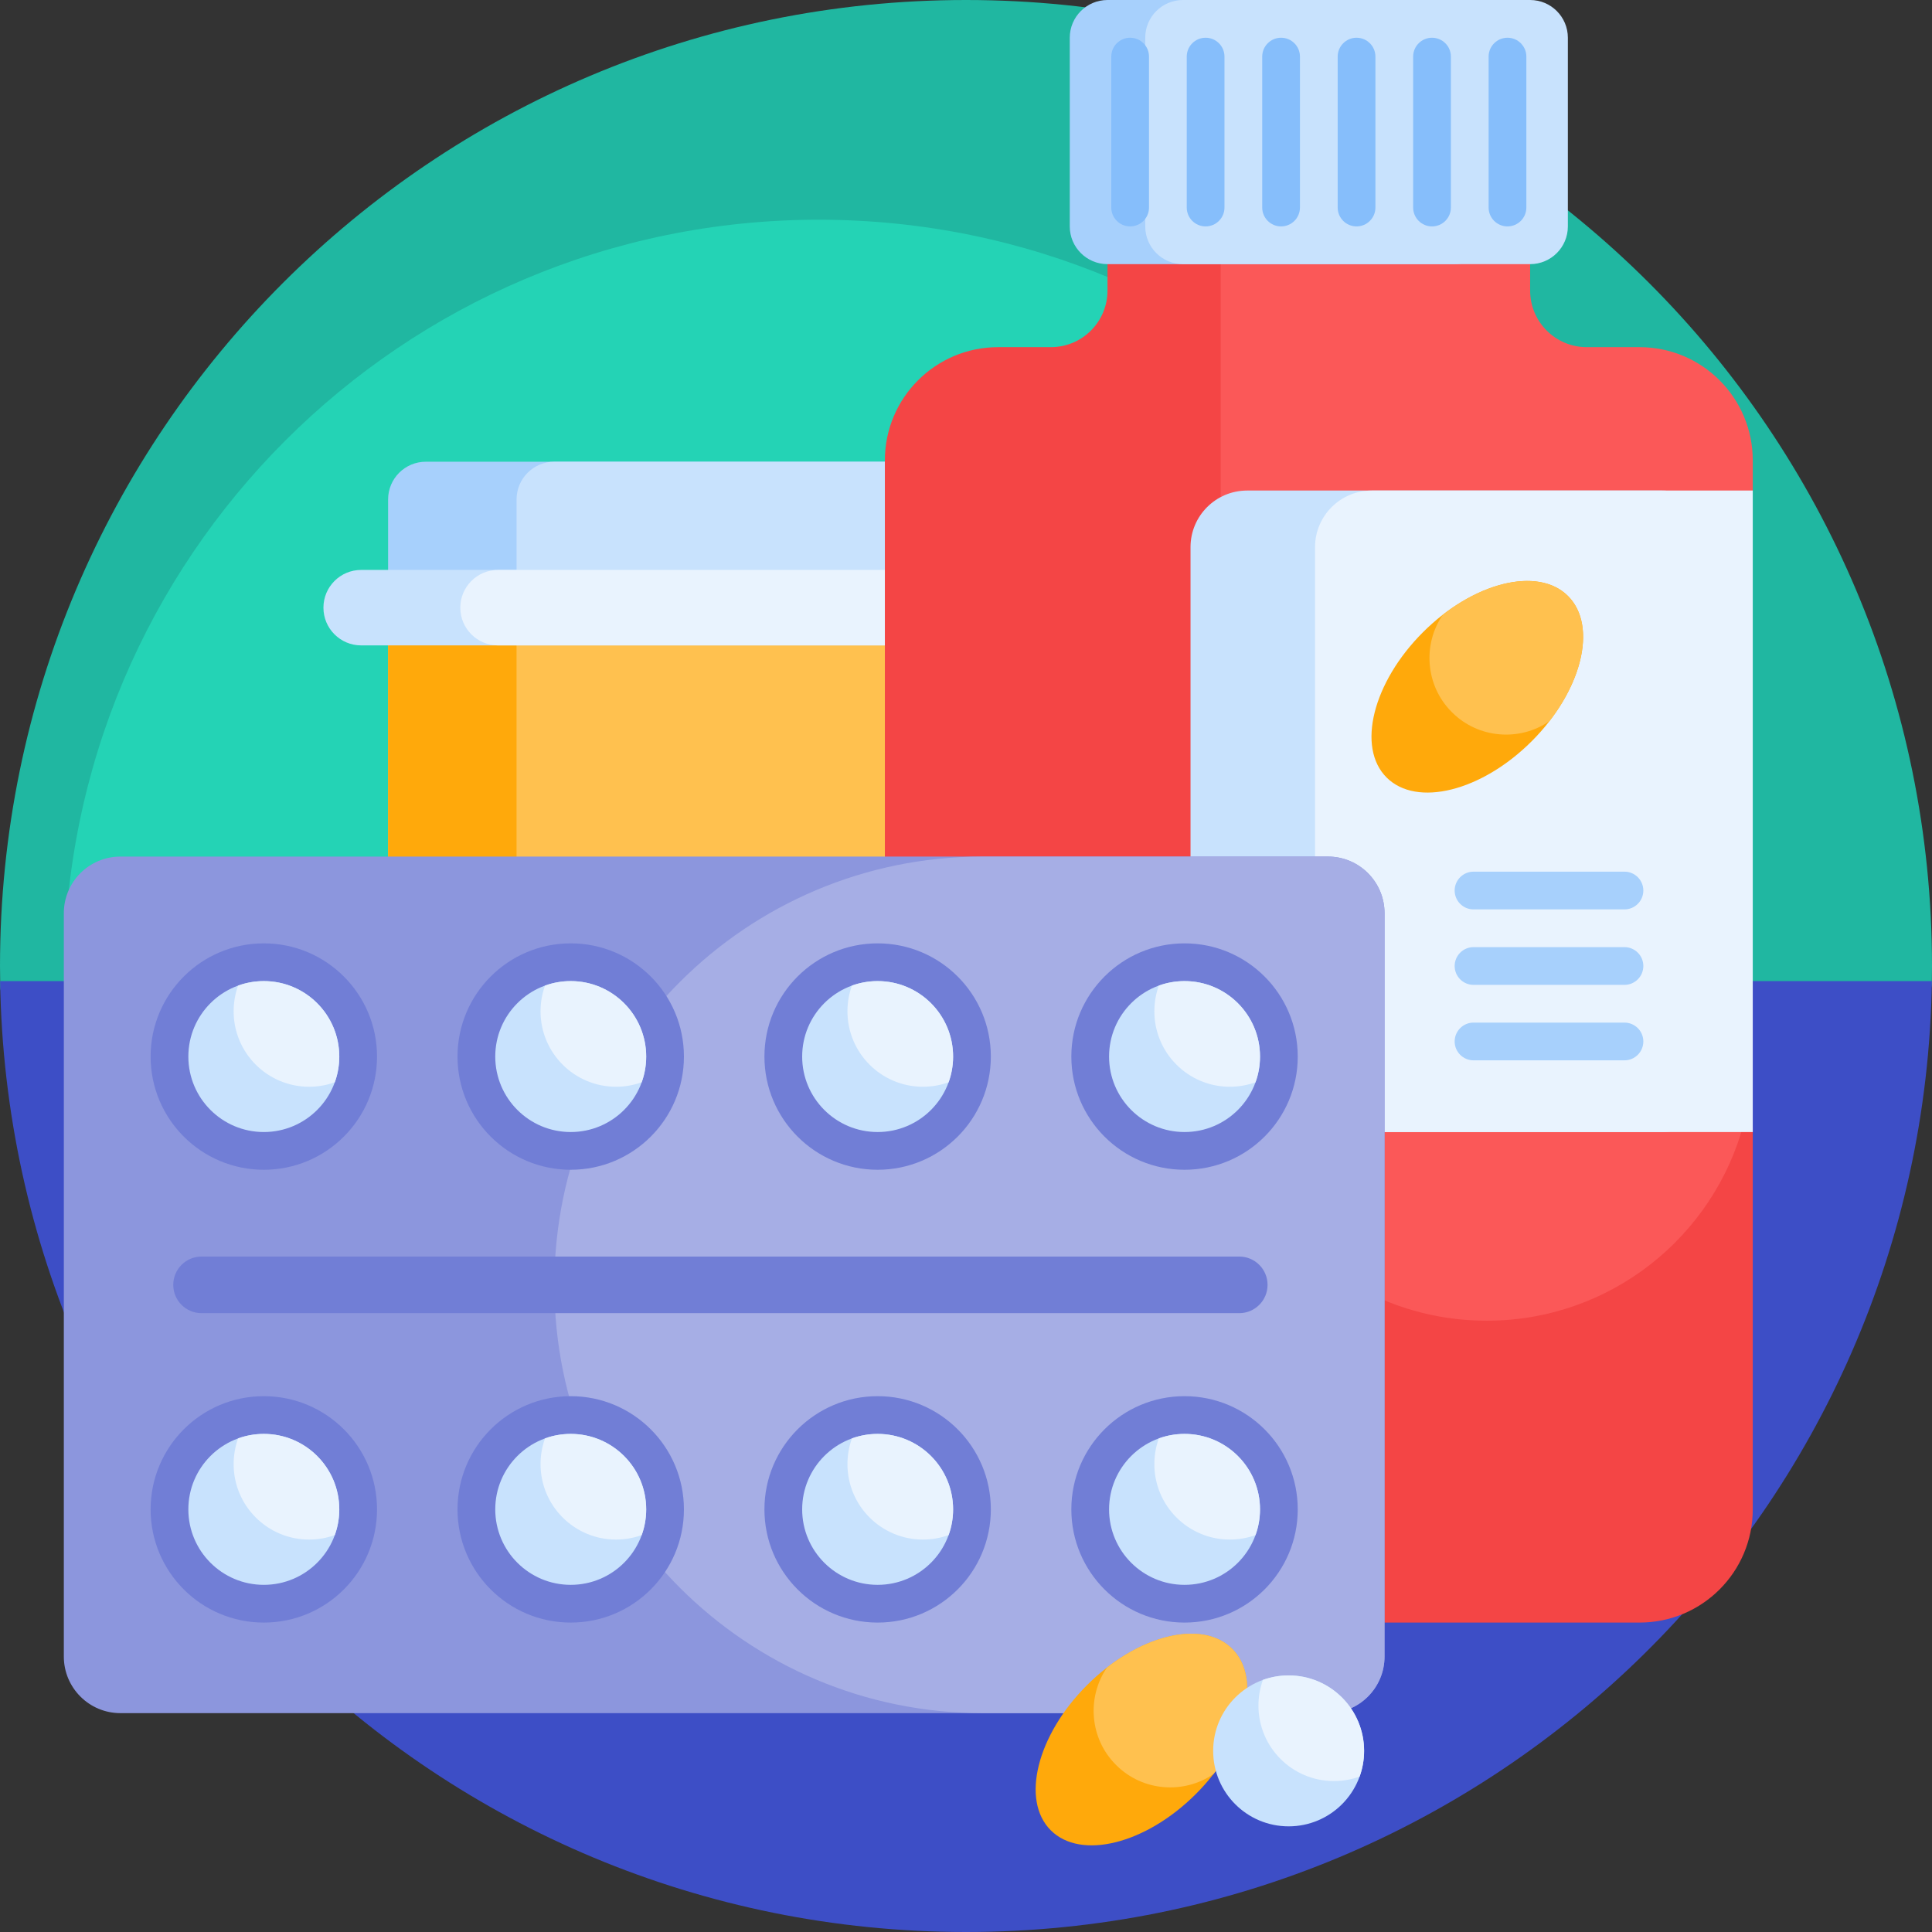 <svg xmlns="http://www.w3.org/2000/svg" id="Capa_1" height="512" viewBox="0 0 512 512" width="512"><rect x="0" y="0" width="512" height="512" fill="#333333" stroke="none"/><g><path d="m4.627 265.964c-2.487 0-4.517-1.99-4.569-4.476-.039-1.825-.058-3.654-.058-5.488 0-141.385 114.615-256 256-256s256 114.615 256 256c0 1.493-.013 2.983-.038 4.471-.052 3.051-2.553 5.493-5.605 5.493z" fill="#20b7a1"></path><path d="m20.621 265.964c-1.943 0-3.528-1.554-3.569-3.496-.03-1.425-.045-2.854-.045-4.286 0-110.432 89.523-199.955 199.955-199.955s199.955 89.523 199.955 199.955c0 1.166-.01 2.33-.03 3.492-.041 2.383-1.994 4.291-4.378 4.291h-391.888z" fill="#24d3b5"></path><path d="m511.969 260c-2.137 139.54-115.92 252-255.969 252s-253.832-112.46-255.969-252z" fill="#3d4ec6"></path><path d="m266.907 352.94h-164.056v-189.77h164.056z" fill="#ffc14f"></path><path d="m136.893 352.94h-34.043v-189.77h34.043z" fill="#ffa90b"></path><path d="m256.907 169.763h-144.056c-5.523 0-10-4.477-10-10v-27.403c0-5.523 4.477-10 10-10h144.056c5.523 0 10 4.477 10 10v27.403c0 5.523-4.477 10-10 10z" fill="#a7d0fc"></path><path d="m290.95 169.763h-144.057c-5.523 0-10-4.477-10-10v-27.403c0-5.523 4.477-10 10-10h144.057c5.523 0 10 4.477 10 10v27.403c0 5.523-4.477 10-10 10z" fill="#c8e2fd"></path><path d="m256.907 171.037h-161.194c-5.523 0-10-4.477-10-10 0-5.523 4.477-10 10-10h161.194c5.523 0 10 4.477 10 10 0 5.523-4.477 10-10 10z" fill="#c8e2fd"></path><path d="m293.179 171.037h-161.195c-5.523 0-10-4.477-10-10 0-5.523 4.477-10 10-10h161.194c5.523 0 10 4.477 10 10 .001 5.523-4.476 10-9.999 10z" fill="#e9f3fe"></path><path d="m464.5 299v101c0 16.568-13.431 30-30 30h-170c-16.569 0-30-13.432-30-30v-278c0-16.568 13.431-30 30-30h14c8.284 0 15-6.716 15-15v-47h70v239h71c16.569 0 30 13.432 30 30z" fill="#f44545"></path><path d="m455.5 146.061v113.939s8.179 31.868 6.638 37.663c-8.012 30.134-35.482 52.337-68.138 52.337-38.936 0-70.5-31.564-70.5-70.5v-249.5h82v47c0 8.284 6.716 15 15 15h14c16.569 0 30 13.432 30 30v8z" fill="#fb5858"></path><path d="m395.5 10v50c0 5.523-4.477 10-10 10h-92c-5.523 0-10-4.477-10-10v-50c0-5.523 4.477-10 10-10h92c5.523 0 10 4.477 10 10z" fill="#a7d0fc"></path><path d="m415.5 10v50c0 5.523-4.477 10-10 10h-92c-5.523 0-10-4.477-10-10v-50c0-5.523 4.477-10 10-10h92c5.523 0 10 4.477 10 10z" fill="#c8e2fd"></path><path d="m344.5 15v40c0 2.761-2.239 5-5 5s-5-2.239-5-5v-40c0-2.761 2.239-5 5-5s5 2.239 5 5zm-25-5c-2.761 0-5 2.239-5 5v40c0 2.761 2.239 5 5 5s5-2.239 5-5v-40c0-2.761-2.239-5-5-5zm-20 0c-2.761 0-5 2.239-5 5v40c0 2.761 2.239 5 5 5s5-2.239 5-5v-40c0-2.761-2.239-5-5-5zm100 0c-2.761 0-5 2.239-5 5v40c0 2.761 2.239 5 5 5s5-2.239 5-5v-40c0-2.761-2.239-5-5-5zm-20 0c-2.761 0-5 2.239-5 5v40c0 2.761 2.239 5 5 5s5-2.239 5-5v-40c0-2.761-2.239-5-5-5zm-20 0c-2.761 0-5 2.239-5 5v40c0 2.761 2.239 5 5 5s5-2.239 5-5v-40c0-2.761-2.239-5-5-5z" fill="#86befb"></path><path d="m455.5 145v140c0 8.284-6.716 15-15 15h-110c-8.284 0-15-6.716-15-15v-140c0-8.284 6.716-15 15-15h110c8.284 0 15 6.716 15 15z" fill="#c8e2fd"></path><path d="m464.5 130v170h-101c-8.284 0-15-6.716-15-15v-140c0-8.284 6.716-15 15-15z" fill="#e9f3fe"></path><path d="m385.5 236c0-2.761 2.239-5 5-5h40c2.761 0 5 2.239 5 5s-2.239 5-5 5h-40c-2.761 0-5-2.239-5-5zm45 15h-40c-2.761 0-5 2.239-5 5s2.239 5 5 5h40c2.761 0 5-2.239 5-5s-2.239-5-5-5zm0 20h-40c-2.761 0-5 2.239-5 5s2.239 5 5 5h40c2.761 0 5-2.239 5-5s-2.239-5-5-5z" fill="#a7d0fc"></path><path d="m366.915 242v197c0 8.284-6.716 15-15 15h-320c-8.284 0-15-6.716-15-15v-197c0-8.284 6.716-15 15-15h320c8.284 0 15 6.716 15 15z" fill="#8c96dd"></path><path d="m366.915 242v197c0 8.284-6.716 15-15 15h-91.5c-62.684 0-113.5-50.815-113.5-113.5 0-62.685 50.816-113.5 113.5-113.5h91.5c8.284 0 15 6.716 15 15z" fill="#a6aee5"></path><path d="m335.915 340.5c0 4.142-3.358 7.5-7.5 7.5h-275c-4.142 0-7.5-3.358-7.5-7.5s3.358-7.5 7.5-7.5h275c4.142 0 7.5 3.358 7.5 7.5zm-103.333-30.5c16.569 0 30-13.432 30-30s-13.431-30-30-30-30 13.432-30 30 13.431 30 30 30zm81.333 0c16.569 0 30-13.432 30-30s-13.431-30-30-30-30 13.432-30 30 13.431 30 30 30zm-244 0c16.569 0 30-13.432 30-30s-13.431-30-30-30-30 13.432-30 30 13.431 30 30 30zm81.333 0c16.569 0 30-13.432 30-30s-13.431-30-30-30-30 13.432-30 30 13.432 30 30 30zm81.334 60c-16.569 0-30 13.432-30 30s13.431 30 30 30 30-13.432 30-30-13.432-30-30-30zm81.333 0c-16.569 0-30 13.432-30 30s13.431 30 30 30 30-13.432 30-30-13.432-30-30-30zm-244 0c-16.569 0-30 13.432-30 30s13.431 30 30 30 30-13.432 30-30-13.432-30-30-30zm81.333 0c-16.569 0-30 13.432-30 30s13.431 30 30 30 30-13.432 30-30-13.431-30-30-30z" fill="#717ed6"></path><path d="m415.542 157.958c7.967 7.967 3.661 25.189-9.617 38.467s-30.5 17.583-38.467 9.617c-7.967-7.967-3.661-25.189 9.617-38.467s30.5-17.583 38.467-9.617zm-89 279c-7.967-7.967-25.189-3.661-38.467 9.617s-17.583 30.5-9.616 38.466c7.967 7.967 25.189 3.661 38.467-9.617s17.582-30.499 9.616-38.466z" fill="#ffa90b"></path><path d="m415.542 157.958c6.939 6.939 4.567 20.898-4.933 33.158-7.876 5.445-18.804 4.604-25.719-2.262-.041-.041-.082-.081-.122-.122-.041-.041-.081-.082-.122-.123-6.866-6.915-7.707-17.842-2.263-25.718 12.26-9.5 26.22-11.871 33.159-4.933zm-89 279c-6.938-6.939-20.898-4.568-33.158 4.933-5.444 7.876-4.603 18.804 2.263 25.718.041.041.081.082.122.123s.082.081.123.122c6.915 6.866 17.842 7.708 25.719 2.262 9.498-12.259 11.869-26.219 4.931-33.158z" fill="#ffc14f"></path><path d="m252.582 280c0 11.046-8.954 20-20 20s-20-8.954-20-20 8.954-20 20-20 20 8.954 20 20zm61.333 20c11.046 0 20-8.954 20-20s-8.954-20-20-20-20 8.954-20 20 8.954 20 20 20zm-244-40c-11.046 0-20 8.954-20 20s8.954 20 20 20 20-8.954 20-20-8.954-20-20-20zm81.333 0c-11.046 0-20 8.954-20 20s8.954 20 20 20 20-8.954 20-20-8.954-20-20-20zm81.334 120c-11.046 0-20 8.954-20 20s8.954 20 20 20 20-8.954 20-20-8.955-20-20-20zm81.333 0c-11.046 0-20 8.954-20 20s8.954 20 20 20 20-8.954 20-20-8.954-20-20-20zm-244 0c-11.046 0-20 8.954-20 20s8.954 20 20 20 20-8.954 20-20-8.954-20-20-20zm81.333 0c-11.046 0-20 8.954-20 20s8.954 20 20 20 20-8.954 20-20-8.954-20-20-20zm210.252 84c0 11.046-8.954 20-20 20s-20-8.954-20-20 8.954-20 20-20 20 8.954 20 20z" fill="#c8e2fd"></path><path d="m252.582 280c0 2.392-.42 4.685-1.19 6.811-2.126.77-4.419 1.189-6.81 1.189-11.046 0-20-8.954-20-20 0-2.392.42-4.685 1.19-6.811 2.126-.77 4.419-1.189 6.81-1.189 11.045 0 20 8.954 20 20zm73.333 8c2.391 0 4.685-.42 6.81-1.189.77-2.126 1.19-4.419 1.19-6.811 0-11.046-8.954-20-20-20-2.391 0-4.685.42-6.81 1.189-.77 2.126-1.19 4.419-1.19 6.811 0 11.046 8.954 20 20 20zm-256-28c-2.391 0-4.685.42-6.81 1.189-.77 2.126-1.19 4.419-1.19 6.811 0 11.046 8.954 20 20 20 2.391 0 4.685-.42 6.81-1.189.77-2.126 1.19-4.419 1.19-6.811 0-11.046-8.954-20-20-20zm81.333 0c-2.391 0-4.685.42-6.81 1.189-.77 2.126-1.19 4.419-1.19 6.811 0 11.046 8.954 20 20 20 2.391 0 4.685-.42 6.81-1.189.77-2.126 1.19-4.419 1.19-6.811 0-11.046-8.954-20-20-20zm81.334 120c-2.391 0-4.685.42-6.81 1.189-.77 2.126-1.19 4.419-1.19 6.811 0 11.046 8.954 20 20 20 2.391 0 4.685-.42 6.81-1.189.77-2.126 1.19-4.419 1.19-6.811 0-11.046-8.955-20-20-20zm81.333 0c-2.391 0-4.685.42-6.81 1.189-.77 2.126-1.19 4.419-1.19 6.811 0 11.046 8.954 20 20 20 2.391 0 4.685-.42 6.81-1.189.77-2.126 1.19-4.419 1.19-6.811 0-11.046-8.954-20-20-20zm-244 0c-2.391 0-4.685.42-6.81 1.189-.77 2.126-1.19 4.419-1.19 6.811 0 11.046 8.954 20 20 20 2.391 0 4.685-.42 6.81-1.189.77-2.126 1.19-4.419 1.19-6.811 0-11.046-8.954-20-20-20zm81.333 0c-2.391 0-4.685.42-6.81 1.189-.77 2.126-1.19 4.419-1.19 6.811 0 11.046 8.954 20 20 20 2.391 0 4.685-.42 6.81-1.189.77-2.126 1.19-4.419 1.19-6.811 0-11.046-8.954-20-20-20zm210.252 84c0 2.392-.42 4.685-1.19 6.811-2.126.77-4.419 1.189-6.81 1.189-11.046 0-20-8.954-20-20 0-2.392.42-4.685 1.19-6.811 2.126-.77 4.419-1.189 6.81-1.189 11.046 0 20 8.954 20 20z" fill="#e9f3fe"></path></g></svg>
